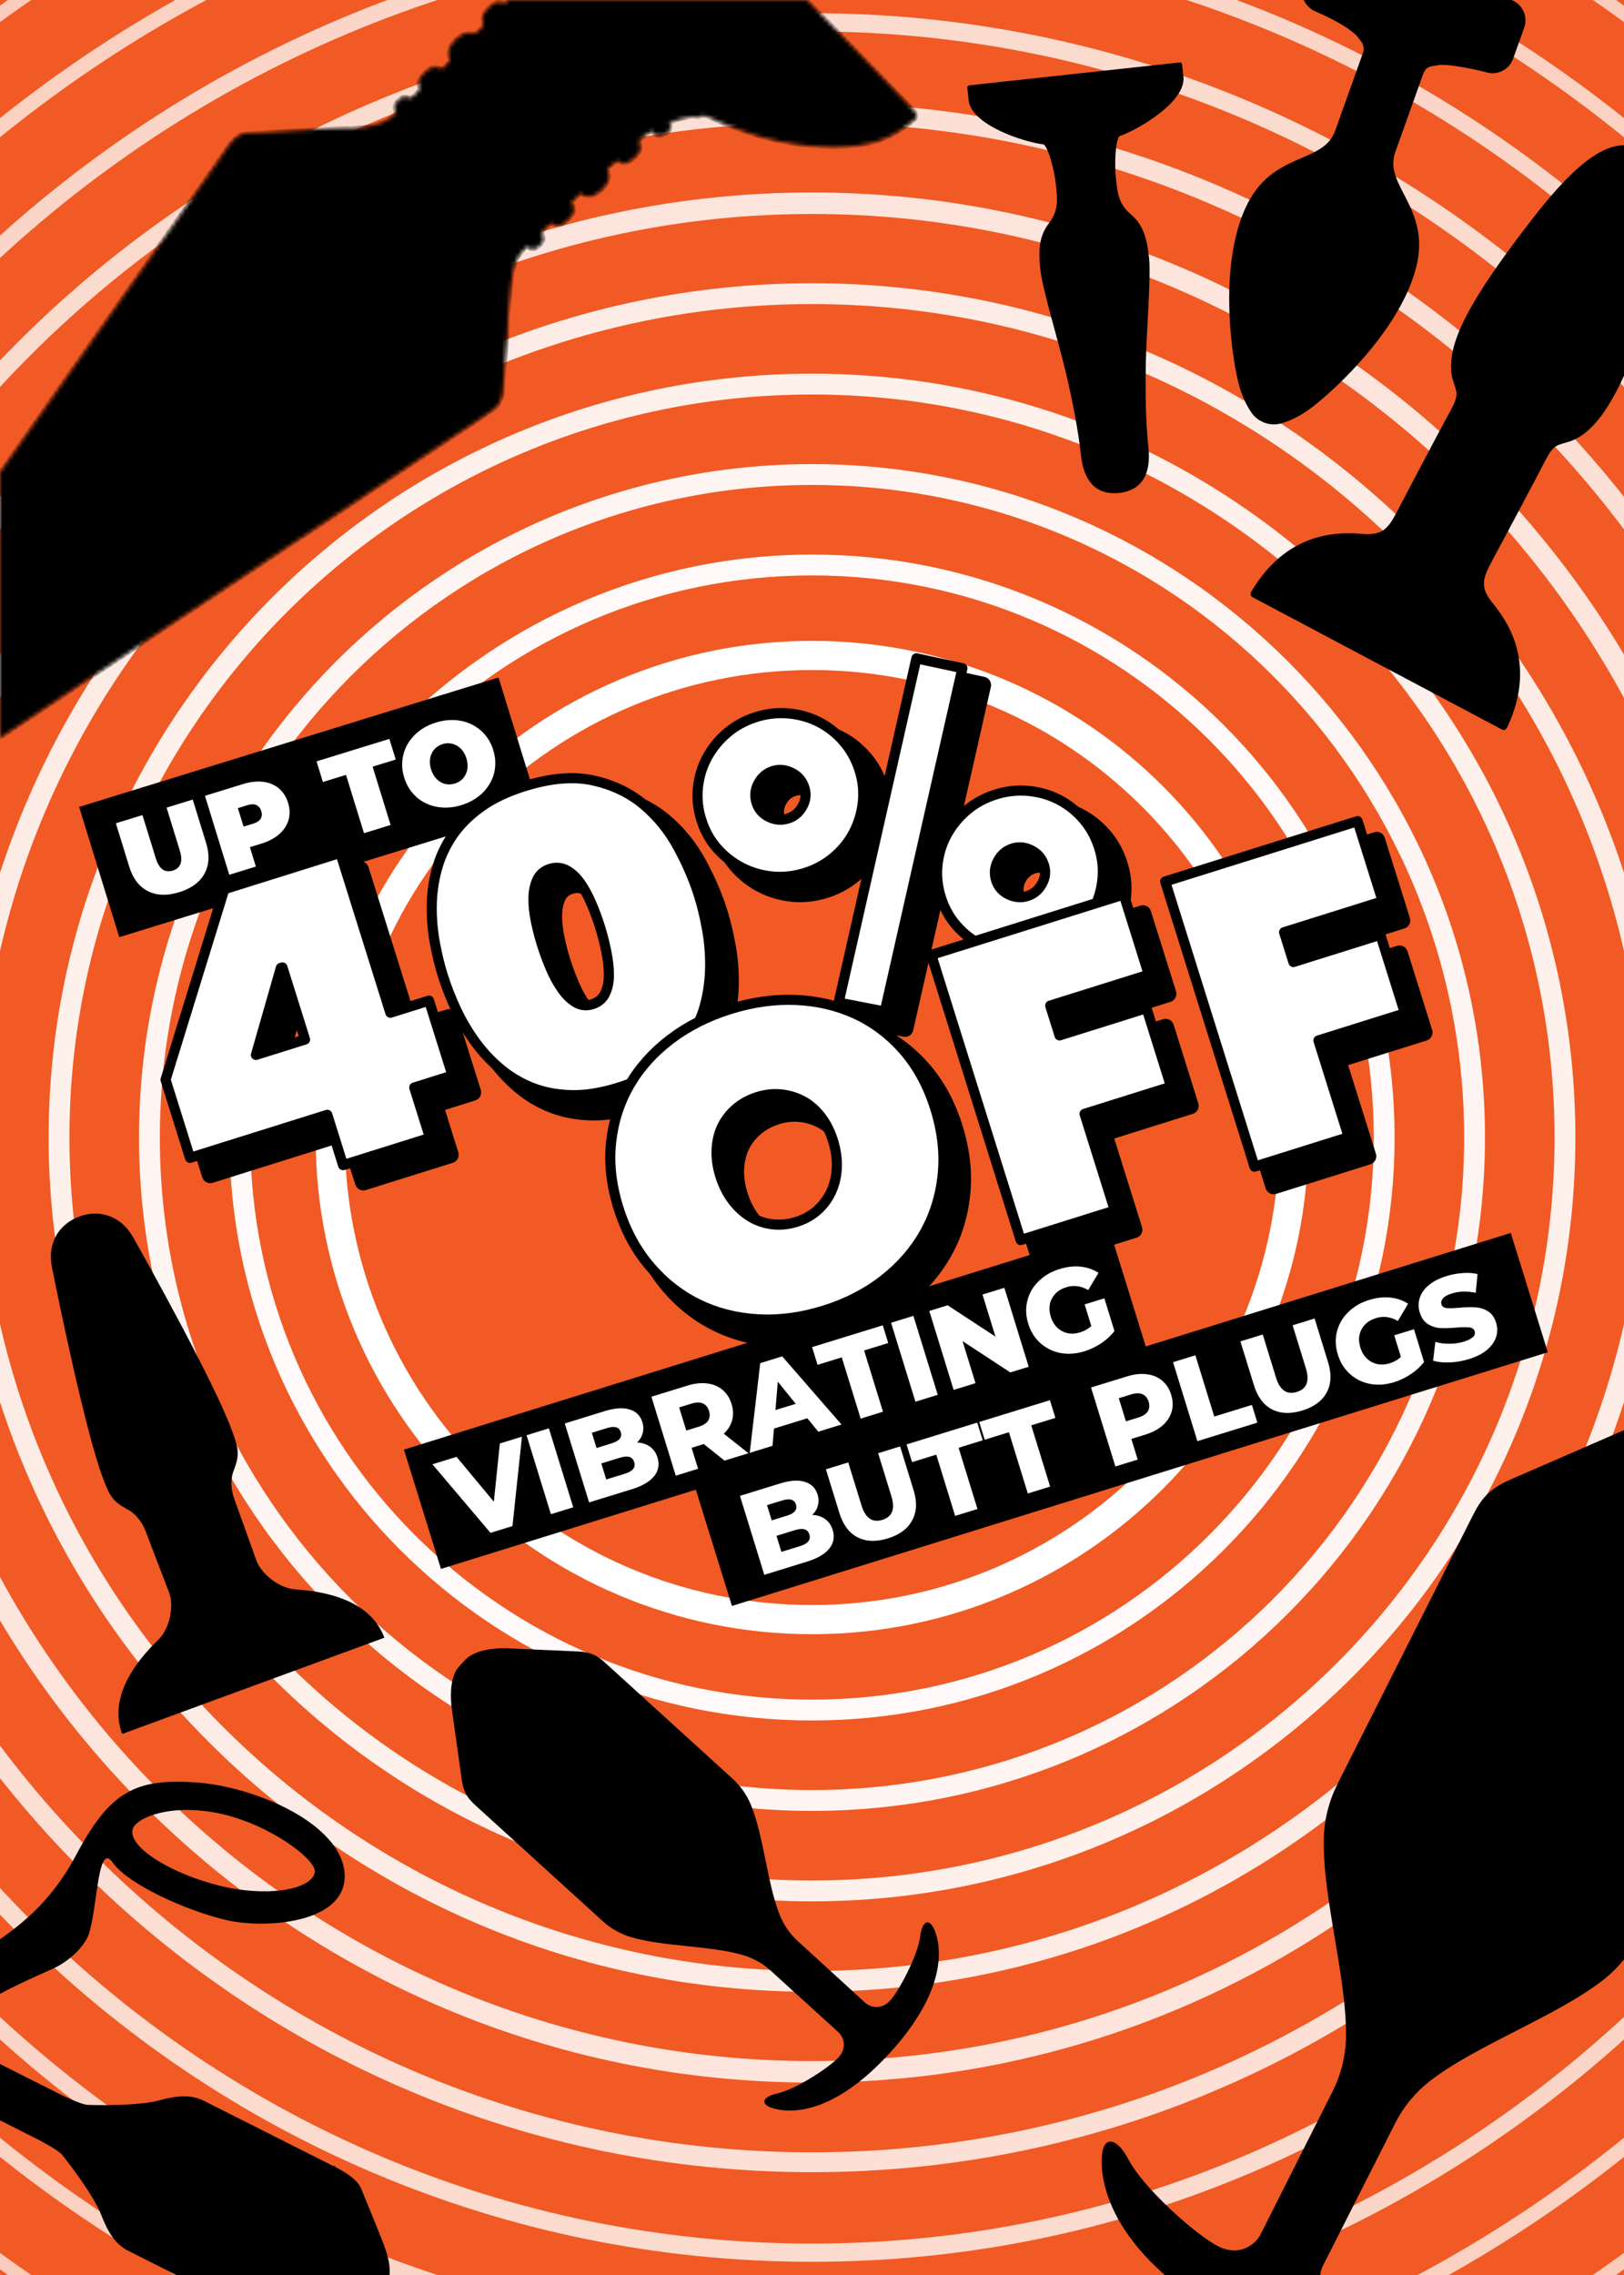<svg width="390" height="546" viewBox="0 0 390 546" fill="none" xmlns="http://www.w3.org/2000/svg">
<rect x="0" y="0" width="390" height="546" fill="#333333" stroke="none"/>
<g clip-path="url(#clip0_1668_3317)">
<rect width="390" height="546" fill="#F15A24"/>
<path opacity="0.5" d="M194.999 736.006C450.706 736.006 657.998 528.714 657.998 273.007C657.998 17.299 450.706 -189.992 194.999 -189.992C-60.708 -189.992 -268 17.299 -268 273.007C-268 528.714 -60.708 736.006 194.999 736.006Z" stroke="white" stroke-width="0.843" stroke-miterlimit="10"/>
<path opacity="0.53" d="M194.999 714.294C438.719 714.294 636.292 516.72 636.292 273.001C636.292 29.281 438.719 -168.293 194.999 -168.293C-48.721 -168.293 -246.295 29.281 -246.295 273.001C-246.295 516.72 -48.721 714.294 194.999 714.294Z" stroke="white" stroke-width="1.235" stroke-miterlimit="10"/>
<path opacity="0.56" d="M194.999 692.594C426.732 692.594 614.588 504.738 614.588 273.006C614.588 41.274 426.732 -146.582 194.999 -146.582C-36.733 -146.582 -224.589 41.274 -224.589 273.006C-224.589 504.738 -36.733 692.594 194.999 692.594Z" stroke="white" stroke-width="1.628" stroke-miterlimit="10"/>
<path opacity="0.59" d="M194.999 670.887C414.744 670.887 592.882 492.749 592.882 273.004C592.882 53.259 414.744 -124.879 194.999 -124.879C-24.746 -124.879 -202.884 53.259 -202.884 273.004C-202.884 492.749 -24.746 670.887 194.999 670.887Z" stroke="white" stroke-width="2.02" stroke-miterlimit="10"/>
<path opacity="0.62" d="M195 649.183C402.757 649.183 571.177 480.763 571.177 273.006C571.177 65.249 402.757 -103.172 195 -103.172C-12.757 -103.172 -181.178 65.249 -181.178 273.006C-181.178 480.763 -12.757 649.183 195 649.183Z" stroke="white" stroke-width="2.413" stroke-miterlimit="10"/>
<path opacity="0.66" d="M195 627.469C390.768 627.469 549.469 468.768 549.469 273C549.469 77.232 390.768 -81.469 195 -81.469C-0.768 -81.469 -159.469 77.232 -159.469 273C-159.469 468.768 -0.768 627.469 195 627.469Z" stroke="white" stroke-width="2.805" stroke-miterlimit="10"/>
<path opacity="0.69" d="M195 605.765C378.78 605.765 527.763 456.782 527.763 273.002C527.763 89.222 378.78 -59.762 195 -59.762C11.22 -59.762 -137.764 89.222 -137.764 273.002C-137.764 456.782 11.22 605.765 195 605.765Z" stroke="white" stroke-width="3.198" stroke-miterlimit="10"/>
<path opacity="0.72" d="M195 584.061C366.793 584.061 506.058 444.796 506.058 273.003C506.058 101.211 366.793 -38.055 195 -38.055C23.208 -38.055 -116.058 101.211 -116.058 273.003C-116.058 444.796 23.208 584.061 195 584.061Z" stroke="white" stroke-width="3.59" stroke-miterlimit="10"/>
<path opacity="0.75" d="M195 562.353C354.805 562.353 484.352 432.806 484.352 273.001C484.352 113.196 354.805 -16.352 195 -16.352C35.195 -16.352 -94.353 113.196 -94.353 273.001C-94.353 432.806 35.195 562.353 195 562.353Z" stroke="white" stroke-width="3.983" stroke-miterlimit="10"/>
<path opacity="0.78" d="M194.999 540.647C342.815 540.647 462.643 420.819 462.643 273.003C462.643 125.188 342.815 5.359 194.999 5.359C47.184 5.359 -72.644 125.188 -72.644 273.003C-72.644 420.819 47.184 540.647 194.999 540.647Z" stroke="white" stroke-width="4.375" stroke-miterlimit="10"/>
<path opacity="0.81" d="M195 518.943C330.828 518.943 440.938 408.833 440.938 273.005C440.938 137.177 330.828 27.066 195 27.066C59.172 27.066 -50.938 137.177 -50.938 273.005C-50.938 408.833 59.172 518.943 195 518.943Z" stroke="white" stroke-width="4.768" stroke-miterlimit="10"/>
<path opacity="0.84" d="M195 497.239C318.84 497.239 419.233 396.847 419.233 273.006C419.233 149.166 318.84 48.773 195 48.773C71.159 48.773 -29.233 149.166 -29.233 273.006C-29.233 396.847 71.159 497.239 195 497.239Z" stroke="white" stroke-width="5.16" stroke-miterlimit="10"/>
<path opacity="0.88" d="M195.001 475.532C306.854 475.532 397.529 384.857 397.529 273.004C397.529 161.151 306.854 70.477 195.001 70.477C83.148 70.477 -7.526 161.151 -7.526 273.004C-7.526 384.857 83.148 475.532 195.001 475.532Z" stroke="white" stroke-width="5" stroke-miterlimit="10"/>
<path opacity="0.91" d="M195 453.824C294.865 453.824 375.822 372.867 375.822 273.002C375.822 173.137 294.865 92.18 195 92.18C95.135 92.18 14.178 173.137 14.178 273.002C14.178 372.867 95.135 453.824 195 453.824Z" stroke="white" stroke-width="5" stroke-miterlimit="10"/>
<path opacity="0.94" d="M195 432.114C282.876 432.114 354.114 360.876 354.114 273C354.114 185.124 282.876 113.887 195 113.887C107.124 113.887 35.887 185.124 35.887 273C35.887 360.876 107.124 432.114 195 432.114Z" stroke="white" stroke-width="5" stroke-miterlimit="10"/>
<path opacity="0.97" d="M195.001 410.414C270.889 410.414 332.409 348.894 332.409 273.006C332.409 197.117 270.889 135.598 195.001 135.598C119.112 135.598 57.593 197.117 57.593 273.006C57.593 348.894 119.112 410.414 195.001 410.414Z" stroke="white" stroke-width="5" stroke-miterlimit="10"/>
<path d="M195 388.71C258.9 388.71 310.702 336.908 310.702 273.007C310.702 209.107 258.9 157.305 195 157.305C131.099 157.305 79.297 209.107 79.297 273.007C79.297 336.908 131.099 388.71 195 388.71Z" stroke="white" stroke-width="7" stroke-miterlimit="10"/>
<path d="M361.977 174.506C361.49 175.46 360.979 175.242 360.519 174.996L330.733 159.202L300.947 143.407C300.487 143.164 300.022 142.865 300.531 141.924C309.631 126.655 322.783 127.799 327.432 128.159C332.083 128.514 333.452 126.636 335.351 123.053C335.351 123.053 345.882 102.962 348.393 98.46C350.547 94.396 349.768 94.231 348.775 90.725C346.999 82.84 352.795 72.144 368.122 52.362C383.45 32.582 390.05 33.474 395.787 36.516C401.526 39.558 405.973 44.521 398.191 68.303C390.414 92.091 384.811 102.889 377.296 105.845C373.833 106.988 373.258 106.436 371.104 110.5C368.782 115.104 358.063 135.093 358.063 135.093C356.163 138.679 355.372 140.862 358.277 144.513C361.181 148.158 369.517 158.408 361.974 174.503" fill="black"/>
<path d="M19.045 291.965C14.745 293.544 11.197 297.699 12.501 304.26C13.804 310.822 20.535 343.839 24.751 354.823C26.361 359.161 27.143 360.35 30.511 362.2C32.253 363.043 34.049 364.997 34.998 367.555C35.946 370.115 40.5 381.912 40.637 382.278C41.779 385.361 40.839 390.69 38.15 393.396C35.462 396.102 25.436 405.656 29.328 416.156L60.251 404.81L61.389 404.393L92.311 393.047C88.416 382.548 74.556 381.76 70.743 381.436C66.932 381.115 62.735 377.669 61.592 374.588C61.458 374.222 57.215 362.309 56.267 359.749C55.317 357.189 55.408 354.545 56.183 352.778C57.534 349.196 57.355 347.785 55.745 343.448C51.777 332.37 35.343 302.916 32.05 297.084C28.757 291.251 23.346 290.384 19.046 291.96L19.045 291.965Z" fill="black"/>
<path d="M354.925 563.728C349.358 568.105 332.764 575.867 300.361 559.53C267.968 543.2 264.341 525.243 264.558 518.168C264.72 512.324 268.147 512.793 271.036 518.331C274.746 525.394 287.519 536.585 292.503 539.098C297.5 541.617 301.382 538.909 302.758 536.18L320.035 501.892C322.053 497.888 323.146 493.482 323.232 488.999C323.502 474.936 317.632 455.678 317.894 441.465C317.978 436.855 319.101 432.323 321.176 428.206L353.117 364.857C355.242 360.641 356.742 357.668 362.732 355.093C371.806 351.154 389.948 343.257 389.948 343.257C389.948 343.257 401.187 338.035 407.896 341.211C408.194 341.35 410.888 342.707 411.19 342.861C418.858 346.726 421.323 360.385 421.323 360.385C421.323 360.385 425.527 378.681 427.641 387.82C429.133 394.167 427.634 397.14 425.508 401.356L393.568 464.705L393.51 464.823C391.45 468.906 388.508 472.477 384.892 475.276C373.635 483.995 354.619 490.792 343.488 499.375C339.954 502.098 337.076 505.576 335.06 509.555L317.722 543.726C316.346 546.456 316.468 551.182 321.456 553.697C326.453 556.217 343.043 559.829 350.919 558.607C357.098 557.643 359.514 560.119 354.922 563.729" fill="black"/>
<path d="M224.434 463.229C225.991 466.959 227.725 477.273 213.789 492.596C199.859 507.916 189.428 507.167 185.57 505.965C182.382 504.983 183.162 503.17 186.649 502.428C191.101 501.466 199.207 496.151 201.35 493.794C203.499 491.429 202.605 488.882 201.311 487.707L185.091 472.967C183.198 471.245 180.941 469.971 178.489 469.239C170.794 466.941 159.306 467.226 151.529 464.91C149.007 464.158 146.686 462.849 144.739 461.079L114.777 433.832C112.782 432.019 111.376 430.739 110.874 427.051C110.094 421.458 108.523 410.273 108.523 410.273C108.523 410.273 107.368 403.293 110.138 400.089C110.26 399.946 111.418 398.673 111.548 398.529C114.844 394.904 122.734 395.633 122.734 395.633C122.734 395.633 133.439 396.116 138.788 396.35C142.507 396.498 143.914 397.778 145.908 399.591L175.871 426.838L175.926 426.889C177.857 428.644 179.372 430.808 180.359 433.225C183.435 440.749 184.267 452.245 187.286 459.679C188.245 462.038 189.717 464.154 191.598 465.871L207.744 480.628C209.035 481.803 211.653 482.457 213.799 480.097C215.945 477.738 220.471 469.162 221 464.642C221.414 461.097 223.145 460.147 224.429 463.224" fill="black"/>
<path d="M30.441 430.527C34.732 428.024 39.804 427.511 46.963 427.994C54.102 428.476 62.849 430.959 69.89 434.81C73.41 436.736 76.495 438.999 78.738 441.516C80.981 444.033 82.375 446.795 82.537 449.723C82.7 452.644 81.611 454.911 79.74 456.644C77.861 458.384 75.186 459.591 72.178 460.363C66.164 461.905 58.897 461.683 54.257 460.574C49.601 459.462 43.77 457.362 38.627 454.864C36.057 453.616 33.662 452.269 31.674 450.901C29.808 449.616 28.312 448.318 27.363 447.071L27.181 446.822C26.935 446.474 26.697 446.212 26.463 446.037C26.227 445.862 25.984 445.767 25.737 445.777C25.241 445.797 24.875 446.226 24.592 446.784C24.301 447.36 24.052 448.164 23.831 449.107C23.61 450.053 23.412 451.152 23.225 452.325C22.849 454.687 22.522 457.316 22.125 459.684C21.729 462.05 21.274 464.077 20.666 465.196L20.663 465.201L20.663 465.203C20.662 465.205 20.66 465.207 20.658 465.211C20.654 465.219 20.647 465.232 20.638 465.249C20.62 465.282 20.592 465.331 20.555 465.396C20.48 465.524 20.366 465.712 20.209 465.947C19.896 466.417 19.414 467.074 18.741 467.815C17.397 469.297 15.291 471.116 12.252 472.457C9.18 473.812 4.825 475.748 1.007 477.748C-0.901 478.749 -2.68 479.767 -4.099 480.74C-5.51 481.706 -6.595 482.648 -7.082 483.499C-8.008 485.118 -8.712 486.89 -8.671 488.523C-8.651 489.344 -8.442 490.132 -7.978 490.845C-7.514 491.557 -6.803 492.182 -5.797 492.688C-3.84 493.673 1.118 496.168 5.588 498.418L11.489 501.389C12.266 501.78 12.903 502.101 13.346 502.324C13.567 502.435 13.74 502.523 13.858 502.582C13.917 502.611 13.962 502.634 13.992 502.649C14.007 502.656 14.018 502.662 14.026 502.666C14.03 502.668 14.033 502.669 14.035 502.67C14.036 502.671 14.036 502.672 14.037 502.672L14.038 502.672L14.041 502.674C14.044 502.675 14.048 502.677 14.053 502.679C14.063 502.684 14.077 502.692 14.096 502.701C14.135 502.72 14.191 502.748 14.263 502.784C14.407 502.855 14.615 502.957 14.87 503.079C15.379 503.323 16.076 503.651 16.827 503.981C17.577 504.311 18.383 504.644 19.11 504.902C19.829 505.157 20.495 505.346 20.954 505.37L20.954 505.371C21.81 505.418 24.854 505.504 28.334 505.398C31.808 505.294 35.74 504.998 38.362 504.279C43.52 502.862 46.377 503.141 48.922 504.422C50.227 505.079 58.057 509.02 65.561 512.797C69.312 514.685 72.983 516.533 75.715 517.909C77.081 518.596 78.213 519.166 79.003 519.564C79.398 519.763 79.707 519.918 79.918 520.024C80.023 520.077 80.105 520.118 80.159 520.145C80.186 520.159 80.207 520.169 80.221 520.176C80.228 520.18 80.233 520.183 80.236 520.185C80.238 520.185 80.239 520.186 80.24 520.186L80.241 520.187L80.248 520.191L80.249 520.19C80.249 520.191 80.25 520.191 80.251 520.192C80.253 520.193 80.257 520.195 80.262 520.197C80.271 520.202 80.286 520.208 80.305 520.216C80.343 520.234 80.398 520.262 80.469 520.297C80.612 520.368 80.819 520.471 81.07 520.604C81.573 520.871 82.254 521.254 82.97 521.722C83.686 522.191 84.433 522.742 85.068 523.343C85.705 523.945 86.218 524.586 86.483 525.232C87.612 527.986 91.631 537.741 92.147 539.301C92.41 540.095 92.965 541.555 93.228 543.276C93.492 544.995 93.461 546.948 92.569 548.719C91.677 550.49 90.127 551.678 88.589 552.49C87.049 553.303 85.546 553.728 84.751 553.991C83.19 554.507 72.962 557.089 70.076 557.824C69.399 557.997 68.58 557.967 67.717 557.814C66.856 557.661 65.969 557.389 65.165 557.093C64.363 556.797 63.648 556.479 63.135 556.234C62.878 556.111 62.671 556.007 62.529 555.934C62.459 555.898 62.404 555.869 62.367 555.849C62.349 555.839 62.335 555.832 62.325 555.827C62.321 555.824 62.317 555.822 62.315 555.821L62.312 555.82L62.311 555.819L62.305 555.816L30.986 540.05C28.442 538.769 26.516 536.639 24.58 531.654C23.596 529.121 21.49 525.787 19.505 522.934C18.014 520.791 16.583 518.908 15.73 517.822L15.088 517.021C14.795 516.667 14.247 516.245 13.614 515.818C12.974 515.388 12.225 514.939 11.514 514.533C10.802 514.127 10.124 513.761 9.624 513.498C9.374 513.366 9.169 513.26 9.026 513.186C8.954 513.149 8.898 513.121 8.86 513.102C8.841 513.092 8.826 513.084 8.816 513.079C8.811 513.077 8.808 513.076 8.805 513.074C8.804 513.074 8.803 513.073 8.802 513.073L8.801 513.072L8.8 513.072L8.798 513.071C8.796 513.07 8.793 513.068 8.789 513.066C8.781 513.062 8.77 513.057 8.755 513.049C8.725 513.034 8.68 513.012 8.621 512.982C8.503 512.923 8.331 512.836 8.109 512.724C7.666 512.501 7.029 512.18 6.252 511.789C4.699 511.007 2.586 509.944 0.352 508.819C-4.106 506.575 -9.051 504.087 -11.019 503.097C-11.022 503.095 -11.025 503.092 -11.03 503.089C-11.041 503.082 -11.057 503.072 -11.077 503.06C-11.117 503.037 -11.175 503.008 -11.243 502.978C-11.375 502.92 -11.569 502.855 -11.774 502.864C-11.992 502.873 -12.217 502.966 -12.377 503.208C-12.527 503.437 -12.604 503.777 -12.598 504.254C-12.574 506.08 -12.496 508.53 -12.38 509.616C-12.351 509.893 -12.256 510.395 -12.16 510.986C-12.063 511.586 -11.96 512.297 -11.907 513.019C-11.853 513.742 -11.849 514.469 -11.947 515.103C-12.047 515.74 -12.245 516.255 -12.57 516.585L-12.618 516.633C-13.293 517.28 -14.323 517.504 -15.526 517.179C-16.76 516.845 -18.159 515.936 -19.47 514.346C-22.126 511.123 -25.58 506.062 -25.192 499.732C-24.779 493.046 -22.639 486.906 -18.176 480.673L-18.175 480.671C-18.173 480.668 -18.172 480.666 -18.17 480.664C-18.169 480.662 -18.167 480.66 -18.166 480.657L-18.164 480.656C-16.234 477.873 -13.6 474.936 -10.049 472.464C0.229 465.304 10.404 460.479 18.548 445.168C22.601 437.551 26.147 433.032 30.441 430.527ZM53.403 435.166C47.38 433.776 42.145 433.985 38.318 434.904C36.406 435.364 34.839 436.002 33.701 436.712C32.573 437.416 31.829 438.214 31.633 439.008L31.553 439.33L31.578 439.325C31.442 440.405 31.935 441.563 32.865 442.717C33.892 443.99 35.479 445.297 37.461 446.553C41.428 449.066 47.021 451.401 53.015 452.86C58.348 454.157 63.734 454.432 67.931 453.842C70.029 453.548 71.84 453.036 73.203 452.32C74.562 451.605 75.503 450.669 75.796 449.517C75.906 449.087 75.788 448.585 75.525 448.056C75.259 447.523 74.829 446.931 74.265 446.304C73.136 445.049 71.442 443.626 69.358 442.21C65.189 439.378 59.425 436.557 53.403 435.166Z" fill="black" stroke="black" stroke-width="0.433"/>
<path d="M232.617 24.061L232.303 21.108C232.25 20.6 232.618 20.498 232.93 20.463L258.027 17.735C258.027 17.735 282.812 15.04 283.125 15.007C283.438 14.974 283.827 14.993 283.881 15.501L284.195 18.453C284.838 24.498 273.05 31.258 268.862 32.669C267.865 33.541 267.602 39.23 267.984 42.822C268.368 46.423 268.637 48.961 271.643 51.511C274.65 54.062 275.469 57.456 275.949 61.944C276.429 66.433 275.294 80.041 275.162 87.322C275.03 94.603 275.161 101.558 275.796 107.509C276.433 113.47 274.448 117.681 268.744 118.301C263.041 118.921 260.222 115.232 259.588 109.269C258.952 103.316 257.618 96.495 255.954 89.407C254.292 82.322 250.315 69.275 249.838 64.78C249.361 60.285 249.446 56.799 251.838 53.661C254.236 50.523 253.967 47.984 253.584 44.384C253.2 40.783 251.744 35.29 250.596 34.652C246.207 34.176 233.263 30.105 232.62 24.06L232.617 24.061Z" fill="black"/>
<path d="M356.697 17.282C356.697 17.282 347.999 15.081 345.15 15.673C343.659 15.983 342.486 15.755 341.716 17.911L335.073 36.506C332.165 44.644 343.734 49.788 340.077 64.189C336.421 78.595 321.461 92.876 315.004 97.801C312.253 99.899 309.753 101.006 307.789 101.583C305.053 102.388 302.111 101.341 300.504 98.993C299.351 97.306 298.115 94.871 297.314 91.513C295.437 83.624 292.904 63.123 299.207 49.658C305.509 36.196 317.732 39.51 320.64 31.373C320.64 31.373 327.259 12.844 327.283 12.777C327.898 11.057 326.999 10.057 326.042 8.878C324.213 6.621 318.775 3.94 316.078 2.837C313.43 1.753 311.963 -1.113 312.926 -3.81L315.608 -11.313C316.571 -14.01 319.567 -15.434 322.263 -14.476L330.278 -11.625C333.196 -12.399 337.524 -12.486 343.666 -10.305C349.808 -8.12 353.385 -5.221 355.467 -2.671L362.889 -0.033C365.585 0.925 367.004 3.917 366.041 6.615L363.359 14.117C362.395 16.815 359.4 18.238 356.703 17.28L356.697 17.282Z" fill="black"/>
<mask id="path-25-inside-1_1668_3317" fill="white">
<path d="M168.007 27.862C167.986 27.99 167.97 28.088 167.949 28.21C167.571 28.23 167.201 28.154 166.829 28.089C166.312 27.998 165.813 28.038 165.3 28.198C164.731 28.375 164.134 28.473 163.547 28.579C162.624 28.747 161.796 29.174 160.932 29.503C160.606 29.628 160.615 29.884 160.92 30.102C160.962 30.134 161.021 30.147 161.063 30.181C161.102 30.213 161.13 30.262 161.164 30.305C161.098 31.329 160.487 31.912 159.596 32.294C158.666 32.693 157.763 32.844 156.893 32.096C156.884 32.078 156.838 32.031 156.837 31.983C156.818 31.387 156.738 31.337 156.264 31.621C155.252 32.224 154.356 32.973 153.509 33.788C153.435 33.859 153.391 33.963 153.338 34.044C153.705 34.482 153.765 34.616 153.834 35.117C153.891 35.532 153.864 35.933 153.67 36.311C153.62 36.407 153.577 36.509 153.516 36.599C152.806 37.658 151.906 38.515 150.752 39.073C150.217 39.331 149.666 39.367 149.088 39.147C148.788 39.03 148.58 38.855 148.433 38.536C148.28 38.608 148.134 38.634 148.051 38.72C147.347 39.466 146.35 39.907 145.8 40.855C146.644 41.869 146.343 42.921 145.841 43.901C145.192 45.164 144.165 46.107 142.915 46.787C142.145 47.206 141.315 47.299 140.456 47.091C140.207 47.031 140.014 46.943 139.898 46.677C139.799 46.449 139.62 46.425 139.434 46.53C139.362 46.57 139.29 46.612 139.232 46.668C138.643 47.233 138.05 47.796 137.47 48.372C137.319 48.521 137.178 48.701 137.245 48.974C137.293 49.011 137.351 49.065 137.417 49.104C137.488 49.143 137.565 49.169 137.647 49.203C138.097 50.177 137.892 51.056 137.267 51.872C136.75 52.545 136.146 53.138 135.453 53.63C134.756 54.124 133.996 54.388 133.147 54.039C132.906 53.94 132.692 53.77 132.427 53.61C132.337 53.659 132.203 53.703 132.11 53.791C131.384 54.483 130.636 55.158 129.932 55.958C130.059 56.07 130.153 56.149 130.242 56.231C130.3 56.285 130.383 56.333 130.407 56.398C130.639 57.071 130.687 57.725 130.225 58.338C129.895 58.778 129.513 59.159 129.065 59.479C128.478 59.897 127.846 59.929 127.201 59.678C127.02 59.608 126.89 59.402 126.696 59.221C126.556 59.306 126.376 59.374 126.249 59.495C125.589 60.111 125.028 60.815 124.571 61.593C124.296 62.063 124.056 62.553 123.804 63.035C123.752 63.13 123.696 63.23 123.679 63.336C123.509 64.33 123.117 65.269 123.022 66.282C122.93 67.258 122.773 68.226 122.67 69.202C122.55 70.365 122.457 71.532 122.349 72.697C122.289 73.348 122.219 73.997 122.16 74.646C122.095 75.35 121.962 76.06 121.995 76.76C122.046 77.771 121.918 78.769 121.897 79.77C121.882 80.559 121.797 81.345 121.737 82.133C121.653 83.245 121.569 84.357 121.48 85.469C121.448 85.849 121.391 86.226 121.36 86.606C121.221 88.26 121.111 89.916 120.943 91.568C120.862 92.356 120.85 93.143 120.802 93.93C120.719 95.33 120.222 96.573 119.292 97.638C118.892 98.096 118.382 98.409 117.891 98.752C116.954 99.408 116.018 100.061 115.073 100.707C114.513 101.091 113.941 101.457 113.373 101.831C112.376 102.492 111.374 103.15 110.379 103.812C106.885 106.136 103.396 108.462 99.905 110.787C96.981 112.735 94.054 114.678 91.129 116.626C88.975 118.062 86.829 119.504 84.676 120.938C82.409 122.449 80.142 123.956 77.871 125.459C75.623 126.947 73.366 128.425 71.121 129.917C67.013 132.644 62.914 135.385 58.807 138.112C54.314 141.095 49.813 144.069 45.319 147.049C42.14 149.155 38.961 151.263 35.788 153.377C33.341 155.007 30.901 156.653 28.451 158.282C26.976 159.262 25.485 160.217 24.009 161.194C21.963 162.547 19.926 163.911 17.884 165.268C16.026 166.506 14.166 167.745 12.306 168.981C8.585 171.454 4.859 173.918 1.145 176.402C-0.845 177.734 -3.001 178.682 -5.308 179.312C-5.916 179.479 -6.535 179.553 -7.15 179.664C-8.856 179.969 -10.572 179.921 -12.287 179.824C-12.88 179.79 -13.466 179.621 -14.049 179.491C-14.501 179.39 -14.94 179.227 -15.393 179.139C-16.53 178.914 -17.573 178.454 -18.573 177.886C-18.716 177.808 -18.858 177.723 -19.006 177.658C-20.292 177.087 -21.357 176.2 -22.433 175.314C-23.989 174.034 -25.22 172.488 -26.329 170.827C-26.42 170.692 -26.521 170.557 -26.588 170.411C-27.093 169.324 -27.591 168.234 -28.089 167.143C-28.144 167.019 -28.184 166.888 -28.215 166.756C-28.444 165.803 -28.686 164.856 -28.884 163.897C-28.983 163.421 -29.001 162.927 -29.045 162.439C-29.061 162.25 -29.031 162.056 -29.056 161.867C-29.272 160.137 -28.951 158.446 -28.681 156.753C-28.626 156.405 -28.499 156.07 -28.395 155.733C-28.154 154.953 -27.924 154.168 -27.658 153.397C-27.526 153.013 -27.343 152.646 -27.152 152.285C-26.364 150.787 -25.404 149.399 -24.431 148.016C-21.438 143.762 -18.453 139.501 -15.461 135.243C-13.41 132.324 -11.359 129.405 -9.304 126.488C-7.123 123.393 -4.935 120.303 -2.758 117.207C-0.846 114.49 1.054 111.764 2.963 109.043C5.216 105.832 7.471 102.626 9.722 99.414C12.488 95.467 15.248 91.515 18.012 87.565C19.512 85.423 21.004 83.278 22.508 81.138C23.666 79.49 24.839 77.85 25.996 76.198C27.23 74.437 28.445 72.661 29.682 70.9C31.45 68.38 33.233 65.872 35.002 63.356C36.113 61.772 37.204 60.177 38.315 58.594C39.394 57.055 40.492 55.53 41.573 53.993C42.309 52.947 43.019 51.882 43.754 50.833C45.863 47.822 47.984 44.821 50.093 41.808C51.592 39.666 53.081 37.516 54.564 35.364C55.169 34.485 55.82 33.653 56.643 32.965C57.392 32.337 58.227 31.927 59.23 31.896C60.672 31.853 62.114 31.788 63.555 31.729C63.799 31.718 64.046 31.718 64.29 31.684C65.075 31.578 65.863 31.561 66.653 31.534C67.986 31.488 69.316 31.378 70.647 31.299C71.436 31.251 72.225 31.216 73.014 31.172C73.531 31.144 74.047 31.108 74.563 31.078C75.921 30.997 77.28 30.917 78.64 30.837C78.883 30.823 79.13 30.814 79.375 30.807C80.546 30.765 81.716 30.726 82.887 30.686C82.995 30.683 83.108 30.652 83.213 30.672C83.922 30.808 84.629 30.688 85.331 30.637C86.688 30.542 88.044 30.425 89.374 30.101C90.888 29.731 92.364 29.271 93.648 28.344C94.157 27.979 94.638 27.584 95.035 27.072C94.96 26.89 94.876 26.724 94.82 26.547C94.771 26.392 94.759 26.226 94.723 26.067C94.598 25.524 94.738 25.04 95.063 24.606C95.389 24.164 95.777 23.783 96.228 23.471C96.676 23.162 97.163 23.039 97.702 23.199C98.012 23.294 98.322 23.382 98.652 23.479C99.146 23.16 100.181 22.178 100.752 21.477C100.674 21.091 100.598 20.696 100.514 20.302C100.406 19.797 100.497 19.323 100.75 18.885C100.898 18.627 101.057 18.367 101.25 18.142C101.819 17.478 102.44 16.873 103.181 16.395C103.973 15.883 104.793 15.996 105.621 16.231C105.751 16.267 105.841 16.442 105.99 16.596C106.748 15.916 107.481 15.277 108.046 14.482C107.407 13.07 107.567 11.756 108.441 10.545C109.084 9.656 109.863 8.9 110.827 8.344C111.535 7.935 112.288 7.759 113.102 7.852C113.293 7.875 113.488 7.867 113.671 7.914C114.056 8.011 114.354 7.904 114.627 7.622C115.116 7.113 115.625 6.622 116.102 6.145C116.002 5.644 115.915 5.196 115.824 4.749C115.74 4.33 115.799 3.925 116.001 3.559C116.223 3.156 116.45 2.745 116.744 2.395C117.111 1.959 117.532 1.564 117.957 1.185C118.887 0.353 119.939 0.254 121.068 0.737C121.117 0.758 121.173 0.762 121.291 0.786C122.197 -0.032 122.969 -0.989 123.519 -2.096C122.913 -2.658 122.607 -3.292 122.709 -4.074C122.808 -4.819 123.113 -5.491 123.622 -6.046C123.818 -6.258 124.088 -6.419 124.35 -6.551C124.589 -6.671 124.864 -6.719 125.129 -6.801C125.27 -6.704 125.4 -6.613 125.533 -6.526C125.552 -6.515 125.586 -6.527 125.666 -6.532C125.732 -6.638 125.847 -6.761 125.89 -6.904C126.078 -7.529 126.243 -8.161 126.425 -8.789C126.515 -9.101 126.639 -9.405 126.723 -9.717C126.822 -10.085 126.929 -10.453 126.97 -10.827C127.021 -11.297 127.117 -11.74 127.382 -12.136C127.539 -12.37 127.59 -12.632 127.603 -12.91C127.634 -13.616 127.497 -14.318 127.61 -15.029C127.64 -15.223 127.529 -15.454 127.447 -15.652C127.188 -16.282 126.931 -16.915 126.636 -17.529C126.185 -18.465 125.843 -19.44 125.501 -20.417C125.322 -20.932 125.111 -21.434 124.939 -21.951C124.612 -22.934 124.316 -23.924 123.982 -24.905C123.075 -27.569 122.438 -30.302 121.981 -33.071C121.642 -35.112 121.408 -37.172 121.157 -39.227C121.073 -39.9 121.069 -40.584 121.05 -41.266C120.991 -43.281 120.907 -45.296 121.021 -47.312C121.198 -50.421 121.639 -53.489 122.661 -56.45C123.423 -58.658 124.537 -60.679 125.935 -62.543C126.556 -63.37 127.2 -64.181 127.842 -64.991C128.412 -65.712 129.257 -65.829 129.99 -65.244C130.544 -64.802 131.064 -64.318 131.575 -63.828C132.126 -63.302 132.657 -62.752 133.191 -62.206C136.679 -58.639 140.172 -55.076 143.656 -51.503C162.1 -32.587 180.539 -13.667 198.979 5.25C200.844 7.163 202.73 9.057 204.589 10.975C209.144 15.672 213.691 20.376 218.236 25.083C218.708 25.574 219.147 26.095 219.589 26.616C219.747 26.801 219.885 27.009 219.999 27.225C220.304 27.809 220.25 28.261 219.757 28.693C219.183 29.193 218.572 29.653 217.963 30.111C217.53 30.44 217.08 30.75 216.626 31.05C214.41 32.529 212.033 33.633 209.447 34.316C207.298 34.884 205.108 35.092 202.906 35.247C201.081 35.377 199.252 35.343 197.432 35.238C195.123 35.107 192.807 34.977 190.524 34.543C189.401 34.329 188.262 34.186 187.144 33.953C185.891 33.689 184.653 33.36 183.409 33.057C183.118 32.987 182.827 32.914 182.539 32.829C181.965 32.663 181.389 32.499 180.819 32.311C179.705 31.943 178.589 31.588 177.494 31.176C175.836 30.555 174.187 29.906 172.548 29.235C171.691 28.885 170.862 28.47 170.024 28.07C169.694 27.913 169.369 27.843 168.998 27.88C168.678 27.912 168.353 27.866 168.017 27.854L168.007 27.862Z"/>
</mask>
<path d="M168.007 27.862C167.986 27.99 167.97 28.088 167.949 28.21C167.571 28.23 167.201 28.154 166.829 28.089C166.312 27.998 165.813 28.038 165.3 28.198C164.731 28.375 164.134 28.473 163.547 28.579C162.624 28.747 161.796 29.174 160.932 29.503C160.606 29.628 160.615 29.884 160.92 30.102C160.962 30.134 161.021 30.147 161.063 30.181C161.102 30.213 161.13 30.262 161.164 30.305C161.098 31.329 160.487 31.912 159.596 32.294C158.666 32.693 157.763 32.844 156.893 32.096C156.884 32.078 156.838 32.031 156.837 31.983C156.818 31.387 156.738 31.337 156.264 31.621C155.252 32.224 154.356 32.973 153.509 33.788C153.435 33.859 153.391 33.963 153.338 34.044C153.705 34.482 153.765 34.616 153.834 35.117C153.891 35.532 153.864 35.933 153.67 36.311C153.62 36.407 153.577 36.509 153.516 36.599C152.806 37.658 151.906 38.515 150.752 39.073C150.217 39.331 149.666 39.367 149.088 39.147C148.788 39.03 148.58 38.855 148.433 38.536C148.28 38.608 148.134 38.634 148.051 38.72C147.347 39.466 146.35 39.907 145.8 40.855C146.644 41.869 146.343 42.921 145.841 43.901C145.192 45.164 144.165 46.107 142.915 46.787C142.145 47.206 141.315 47.299 140.456 47.091C140.207 47.031 140.014 46.943 139.898 46.677C139.799 46.449 139.62 46.425 139.434 46.53C139.362 46.57 139.29 46.612 139.232 46.668C138.643 47.233 138.05 47.796 137.47 48.372C137.319 48.521 137.178 48.701 137.245 48.974C137.293 49.011 137.351 49.065 137.417 49.104C137.488 49.143 137.565 49.169 137.647 49.203C138.097 50.177 137.892 51.056 137.267 51.872C136.75 52.545 136.146 53.138 135.453 53.63C134.756 54.124 133.996 54.388 133.147 54.039C132.906 53.94 132.692 53.77 132.427 53.61C132.337 53.659 132.203 53.703 132.11 53.791C131.384 54.483 130.636 55.158 129.932 55.958C130.059 56.07 130.153 56.149 130.242 56.231C130.3 56.285 130.383 56.333 130.407 56.398C130.639 57.071 130.687 57.725 130.225 58.338C129.895 58.778 129.513 59.159 129.065 59.479C128.478 59.897 127.846 59.929 127.201 59.678C127.02 59.608 126.89 59.402 126.696 59.221C126.556 59.306 126.376 59.374 126.249 59.495C125.589 60.111 125.028 60.815 124.571 61.593C124.296 62.063 124.056 62.553 123.804 63.035C123.752 63.13 123.696 63.23 123.679 63.336C123.509 64.33 123.117 65.269 123.022 66.282C122.93 67.258 122.773 68.226 122.67 69.202C122.55 70.365 122.457 71.532 122.349 72.697C122.289 73.348 122.219 73.997 122.16 74.646C122.095 75.35 121.962 76.06 121.995 76.76C122.046 77.771 121.918 78.769 121.897 79.77C121.882 80.559 121.797 81.345 121.737 82.133C121.653 83.245 121.569 84.357 121.48 85.469C121.448 85.849 121.391 86.226 121.36 86.606C121.221 88.26 121.111 89.916 120.943 91.568C120.862 92.356 120.85 93.143 120.802 93.93C120.719 95.33 120.222 96.573 119.292 97.638C118.892 98.096 118.382 98.409 117.891 98.752C116.954 99.408 116.018 100.061 115.073 100.707C114.513 101.091 113.941 101.457 113.373 101.831C112.376 102.492 111.374 103.15 110.379 103.812C106.885 106.136 103.396 108.462 99.905 110.787C96.981 112.735 94.054 114.678 91.129 116.626C88.975 118.062 86.829 119.504 84.676 120.938C82.409 122.449 80.142 123.956 77.871 125.459C75.623 126.947 73.366 128.425 71.121 129.917C67.013 132.644 62.914 135.385 58.807 138.112C54.314 141.095 49.813 144.069 45.319 147.049C42.14 149.155 38.961 151.263 35.788 153.377C33.341 155.007 30.901 156.653 28.451 158.282C26.976 159.262 25.485 160.217 24.009 161.194C21.963 162.547 19.926 163.911 17.884 165.268C16.026 166.506 14.166 167.745 12.306 168.981C8.585 171.454 4.859 173.918 1.145 176.402C-0.845 177.734 -3.001 178.682 -5.308 179.312C-5.916 179.479 -6.535 179.553 -7.15 179.664C-8.856 179.969 -10.572 179.921 -12.287 179.824C-12.88 179.79 -13.466 179.621 -14.049 179.491C-14.501 179.39 -14.94 179.227 -15.393 179.139C-16.53 178.914 -17.573 178.454 -18.573 177.886C-18.716 177.808 -18.858 177.723 -19.006 177.658C-20.292 177.087 -21.357 176.2 -22.433 175.314C-23.989 174.034 -25.22 172.488 -26.329 170.827C-26.42 170.692 -26.521 170.557 -26.588 170.411C-27.093 169.324 -27.591 168.234 -28.089 167.143C-28.144 167.019 -28.184 166.888 -28.215 166.756C-28.444 165.803 -28.686 164.856 -28.884 163.897C-28.983 163.421 -29.001 162.927 -29.045 162.439C-29.061 162.25 -29.031 162.056 -29.056 161.867C-29.272 160.137 -28.951 158.446 -28.681 156.753C-28.626 156.405 -28.499 156.07 -28.395 155.733C-28.154 154.953 -27.924 154.168 -27.658 153.397C-27.526 153.013 -27.343 152.646 -27.152 152.285C-26.364 150.787 -25.404 149.399 -24.431 148.016C-21.438 143.762 -18.453 139.501 -15.461 135.243C-13.41 132.324 -11.359 129.405 -9.304 126.488C-7.123 123.393 -4.935 120.303 -2.758 117.207C-0.846 114.49 1.054 111.764 2.963 109.043C5.216 105.832 7.471 102.626 9.722 99.414C12.488 95.467 15.248 91.515 18.012 87.565C19.512 85.423 21.004 83.278 22.508 81.138C23.666 79.49 24.839 77.85 25.996 76.198C27.23 74.437 28.445 72.661 29.682 70.9C31.45 68.38 33.233 65.872 35.002 63.356C36.113 61.772 37.204 60.177 38.315 58.594C39.394 57.055 40.492 55.53 41.573 53.993C42.309 52.947 43.019 51.882 43.754 50.833C45.863 47.822 47.984 44.821 50.093 41.808C51.592 39.666 53.081 37.516 54.564 35.364C55.169 34.485 55.82 33.653 56.643 32.965C57.392 32.337 58.227 31.927 59.23 31.896C60.672 31.853 62.114 31.788 63.555 31.729C63.799 31.718 64.046 31.718 64.29 31.684C65.075 31.578 65.863 31.561 66.653 31.534C67.986 31.488 69.316 31.378 70.647 31.299C71.436 31.251 72.225 31.216 73.014 31.172C73.531 31.144 74.047 31.108 74.563 31.078C75.921 30.997 77.28 30.917 78.64 30.837C78.883 30.823 79.13 30.814 79.375 30.807C80.546 30.765 81.716 30.726 82.887 30.686C82.995 30.683 83.108 30.652 83.213 30.672C83.922 30.808 84.629 30.688 85.331 30.637C86.688 30.542 88.044 30.425 89.374 30.101C90.888 29.731 92.364 29.271 93.648 28.344C94.157 27.979 94.638 27.584 95.035 27.072C94.96 26.89 94.876 26.724 94.82 26.547C94.771 26.392 94.759 26.226 94.723 26.067C94.598 25.524 94.738 25.04 95.063 24.606C95.389 24.164 95.777 23.783 96.228 23.471C96.676 23.162 97.163 23.039 97.702 23.199C98.012 23.294 98.322 23.382 98.652 23.479C99.146 23.16 100.181 22.178 100.752 21.477C100.674 21.091 100.598 20.696 100.514 20.302C100.406 19.797 100.497 19.323 100.75 18.885C100.898 18.627 101.057 18.367 101.25 18.142C101.819 17.478 102.44 16.873 103.181 16.395C103.973 15.883 104.793 15.996 105.621 16.231C105.751 16.267 105.841 16.442 105.99 16.596C106.748 15.916 107.481 15.277 108.046 14.482C107.407 13.07 107.567 11.756 108.441 10.545C109.084 9.656 109.863 8.9 110.827 8.344C111.535 7.935 112.288 7.759 113.102 7.852C113.293 7.875 113.488 7.867 113.671 7.914C114.056 8.011 114.354 7.904 114.627 7.622C115.116 7.113 115.625 6.622 116.102 6.145C116.002 5.644 115.915 5.196 115.824 4.749C115.74 4.33 115.799 3.925 116.001 3.559C116.223 3.156 116.45 2.745 116.744 2.395C117.111 1.959 117.532 1.564 117.957 1.185C118.887 0.353 119.939 0.254 121.068 0.737C121.117 0.758 121.173 0.762 121.291 0.786C122.197 -0.032 122.969 -0.989 123.519 -2.096C122.913 -2.658 122.607 -3.292 122.709 -4.074C122.808 -4.819 123.113 -5.491 123.622 -6.046C123.818 -6.258 124.088 -6.419 124.35 -6.551C124.589 -6.671 124.864 -6.719 125.129 -6.801C125.27 -6.704 125.4 -6.613 125.533 -6.526C125.552 -6.515 125.586 -6.527 125.666 -6.532C125.732 -6.638 125.847 -6.761 125.89 -6.904C126.078 -7.529 126.243 -8.161 126.425 -8.789C126.515 -9.101 126.639 -9.405 126.723 -9.717C126.822 -10.085 126.929 -10.453 126.97 -10.827C127.021 -11.297 127.117 -11.74 127.382 -12.136C127.539 -12.37 127.59 -12.632 127.603 -12.91C127.634 -13.616 127.497 -14.318 127.61 -15.029C127.64 -15.223 127.529 -15.454 127.447 -15.652C127.188 -16.282 126.931 -16.915 126.636 -17.529C126.185 -18.465 125.843 -19.44 125.501 -20.417C125.322 -20.932 125.111 -21.434 124.939 -21.951C124.612 -22.934 124.316 -23.924 123.982 -24.905C123.075 -27.569 122.438 -30.302 121.981 -33.071C121.642 -35.112 121.408 -37.172 121.157 -39.227C121.073 -39.9 121.069 -40.584 121.05 -41.266C120.991 -43.281 120.907 -45.296 121.021 -47.312C121.198 -50.421 121.639 -53.489 122.661 -56.45C123.423 -58.658 124.537 -60.679 125.935 -62.543C126.556 -63.37 127.2 -64.181 127.842 -64.991C128.412 -65.712 129.257 -65.829 129.99 -65.244C130.544 -64.802 131.064 -64.318 131.575 -63.828C132.126 -63.302 132.657 -62.752 133.191 -62.206C136.679 -58.639 140.172 -55.076 143.656 -51.503C162.1 -32.587 180.539 -13.667 198.979 5.25C200.844 7.163 202.73 9.057 204.589 10.975C209.144 15.672 213.691 20.376 218.236 25.083C218.708 25.574 219.147 26.095 219.589 26.616C219.747 26.801 219.885 27.009 219.999 27.225C220.304 27.809 220.25 28.261 219.757 28.693C219.183 29.193 218.572 29.653 217.963 30.111C217.53 30.44 217.08 30.75 216.626 31.05C214.41 32.529 212.033 33.633 209.447 34.316C207.298 34.884 205.108 35.092 202.906 35.247C201.081 35.377 199.252 35.343 197.432 35.238C195.123 35.107 192.807 34.977 190.524 34.543C189.401 34.329 188.262 34.186 187.144 33.953C185.891 33.689 184.653 33.36 183.409 33.057C183.118 32.987 182.827 32.914 182.539 32.829C181.965 32.663 181.389 32.499 180.819 32.311C179.705 31.943 178.589 31.588 177.494 31.176C175.836 30.555 174.187 29.906 172.548 29.235C171.691 28.885 170.862 28.47 170.024 28.07C169.694 27.913 169.369 27.843 168.998 27.88C168.678 27.912 168.353 27.866 168.017 27.854L168.007 27.862Z" fill="black" stroke="black" stroke-width="0.866" mask="url(#path-25-inside-1_1668_3317)"/>
<path d="M108.129 277.137L87.249 283.685L83.46 271.601L50.495 281.936L44.614 263.183L58.731 217.456L86.572 208.727L98.605 247.105L107.885 244.195L113.523 262.176L104.338 265.055L108.127 277.139L108.129 277.137ZM72.301 236.347L66.32 257.227L78.113 253.529L72.688 236.226L72.301 236.347Z" fill="black" stroke="black" stroke-width="4.047" stroke-miterlimit="10" stroke-linejoin="round"/>
<path d="M153.398 265.064C149.208 266.378 145.362 266.981 141.861 266.876C138.359 266.77 135.188 266.137 132.347 264.975C129.504 263.814 126.944 262.247 124.661 260.271C122.378 258.298 120.378 256.094 118.659 253.659C116.941 251.224 115.469 248.678 114.247 246.017C113.024 243.358 112.009 240.739 111.2 238.159C110.411 235.646 109.76 232.948 109.246 230.067C108.731 227.185 108.496 224.287 108.537 221.371C108.579 218.458 108.982 215.57 109.75 212.711C110.516 209.853 111.744 207.166 113.434 204.654C115.125 202.143 117.381 199.86 120.206 197.807C123.029 195.755 126.536 194.071 130.726 192.758C137.041 190.779 142.555 190.307 147.269 191.341C151.98 192.376 156.016 194.297 159.373 197.1C162.73 199.906 165.488 203.287 167.65 207.245C169.811 211.204 171.488 215.085 172.681 218.886C173.469 221.4 174.125 224.113 174.65 227.027C175.174 229.941 175.427 232.89 175.405 235.868C175.382 238.847 175.014 241.795 174.301 244.707C173.585 247.623 172.377 250.371 170.677 252.957C168.974 255.543 166.716 257.881 163.903 259.966C161.088 262.051 157.586 263.751 153.398 265.064ZM136.94 212.573C135.522 213.018 134.513 213.865 133.914 215.115C133.314 216.365 133 217.843 132.97 219.552C132.938 221.26 133.126 223.096 133.528 225.056C133.931 227.017 134.416 228.902 134.982 230.706C135.569 232.576 136.266 234.463 137.075 236.368C137.886 238.272 138.8 239.951 139.821 241.399C140.842 242.849 141.959 243.932 143.176 244.646C144.391 245.364 145.708 245.498 147.125 245.053C148.543 244.608 149.562 243.74 150.183 242.448C150.803 241.158 151.105 239.629 151.082 237.866C151.06 236.105 150.838 234.21 150.415 232.182C149.992 230.156 149.489 228.208 148.903 226.34C148.336 224.536 147.659 222.714 146.87 220.872C146.082 219.032 145.202 217.414 144.233 216.019C143.265 214.624 142.161 213.59 140.925 212.915C139.688 212.241 138.359 212.126 136.942 212.571L136.94 212.573Z" fill="black" stroke="black" stroke-width="4.047" stroke-miterlimit="10" stroke-linejoin="round"/>
<path d="M198.186 213.544C195.543 214.374 192.926 214.663 190.336 214.414C187.745 214.165 185.313 213.46 183.036 212.297C180.761 211.136 178.769 209.583 177.062 207.64C175.356 205.699 174.1 203.438 173.291 200.86C172.462 198.219 172.189 195.596 172.47 192.996C172.751 190.395 173.499 187.985 174.715 185.762C175.93 183.542 177.53 181.589 179.513 179.904C181.497 178.22 183.81 176.964 186.453 176.135C189.029 175.326 191.632 175.043 194.255 175.282C196.877 175.52 199.306 176.212 201.538 177.35C203.771 178.491 205.746 180.05 207.463 182.023C209.18 183.999 210.452 186.306 211.281 188.949C212.09 191.527 212.347 194.102 212.056 196.67C211.762 199.24 211.03 201.646 209.859 203.889C208.687 206.133 207.093 208.101 205.075 209.795C203.057 211.49 200.76 212.742 198.184 213.548L198.186 213.544ZM190.518 189.087C188.971 189.572 187.794 190.561 186.987 192.051C186.18 193.544 186.031 195.094 186.536 196.706C187.021 198.253 188.014 199.394 189.519 200.124C191.023 200.856 192.548 200.979 194.095 200.494C195.577 200.028 196.728 199.068 197.543 197.608C198.36 196.15 198.525 194.646 198.04 193.099C197.535 191.489 196.525 190.3 195.011 189.536C193.498 188.773 192 188.622 190.518 189.087ZM206.248 244.673L224.934 162.051L235.979 164.427L217.329 246.825L206.25 244.671L206.248 244.673ZM255.719 232.134C253.077 232.963 250.46 233.252 247.87 233.001C245.279 232.753 242.847 232.047 240.57 230.884C238.295 229.724 236.303 228.171 234.596 226.227C232.89 224.286 231.634 222.025 230.825 219.447C229.996 216.806 229.723 214.183 230.004 211.583C230.285 208.983 231.033 206.572 232.249 204.35C233.464 202.129 235.061 200.176 237.047 198.492C239.031 196.807 241.344 195.551 243.987 194.722C246.563 193.916 249.166 193.63 251.788 193.869C254.411 194.108 256.84 194.799 259.072 195.938C261.305 197.078 263.278 198.637 264.997 200.611C266.712 202.586 267.986 204.894 268.815 207.537C269.624 210.115 269.88 212.689 269.589 215.257C269.296 217.827 268.564 220.234 267.393 222.476C266.22 224.721 264.627 226.688 262.609 228.383C260.593 230.077 258.294 231.329 255.717 232.136L255.719 232.134ZM248.052 207.676C246.505 208.162 245.328 209.15 244.521 210.641C243.714 212.133 243.564 213.684 244.07 215.296C244.555 216.843 245.548 217.983 247.053 218.713C248.557 219.445 250.082 219.568 251.629 219.083C253.111 218.618 254.261 217.657 255.076 216.197C255.893 214.74 256.059 213.235 255.574 211.688C255.068 210.078 254.059 208.889 252.545 208.125C251.032 207.363 249.534 207.211 248.052 207.676Z" fill="black" stroke="black" stroke-width="4.047" stroke-miterlimit="10" stroke-linejoin="round"/>
<path d="M153.106 294.487C151.39 289.011 150.805 283.759 151.353 278.738C151.903 273.72 153.383 269.129 155.798 264.976C158.212 260.822 161.476 257.18 165.591 254.048C169.706 250.918 174.47 248.504 179.883 246.807C185.297 245.11 190.587 244.372 195.751 244.593C200.918 244.815 205.692 245.935 210.078 247.958C214.462 249.98 218.316 252.896 221.632 256.703C224.951 260.513 227.468 265.156 229.185 270.632C230.902 276.11 231.502 281.408 230.983 286.526C230.463 291.644 228.997 296.333 226.581 300.594C224.164 304.854 220.911 308.583 216.816 311.778C212.721 314.973 207.967 317.42 202.554 319.116C197.14 320.813 191.84 321.521 186.656 321.236C181.471 320.951 176.684 319.743 172.302 317.614C167.919 315.485 164.054 312.468 160.706 308.563C157.359 304.658 154.825 299.967 153.108 294.489L153.106 294.487ZM177.562 286.817C178.27 289.074 179.255 291.029 180.516 292.685C181.78 294.343 183.218 295.66 184.836 296.64C186.451 297.619 188.215 298.218 190.124 298.434C192.03 298.65 193.951 298.454 195.885 297.848C197.818 297.241 199.49 296.311 200.902 295.053C202.313 293.797 203.417 292.301 204.218 290.562C205.017 288.825 205.463 286.916 205.554 284.835C205.645 282.754 205.336 280.587 204.63 278.33C203.943 276.14 202.974 274.231 201.721 272.607C200.469 270.984 199.031 269.734 197.413 268.86C195.794 267.989 194.053 267.455 192.188 267.261C190.322 267.067 188.423 267.273 186.49 267.88C184.557 268.486 182.862 269.406 181.41 270.64C179.956 271.875 178.83 273.307 178.033 274.937C177.234 276.569 176.786 278.407 176.684 280.455C176.583 282.504 176.877 284.625 177.564 286.815L177.562 286.817Z" fill="black" stroke="black" stroke-width="4.047" stroke-miterlimit="10" stroke-linejoin="round"/>
<path d="M259.04 253.096L279.921 246.548L285.832 265.398L265.048 271.916L272.322 295.115L249.702 302.207L228.243 233.766L274.451 219.277L280.483 238.514L256.8 245.939L259.042 253.094L259.04 253.096Z" fill="black" stroke="black" stroke-width="4.047" stroke-miterlimit="10" stroke-linejoin="round"/>
<path d="M315.206 235.486L336.087 228.938L341.998 247.789L321.214 254.306L328.488 277.506L305.868 284.598L284.409 216.157L330.617 201.668L336.649 220.905L312.966 228.33L315.208 235.484L315.206 235.486Z" fill="black" stroke="black" stroke-width="4.047" stroke-miterlimit="10" stroke-linejoin="round"/>
<rect x="19" y="193.66" width="105.405" height="32.712" transform="rotate(-17.14 19 193.66)" fill="black"/>
<path d="M43.033 214.129C40.127 215.025 37.62 214.938 35.511 213.869C33.403 212.8 31.912 210.848 31.038 208.015L27.823 197.592L34.212 195.621L37.368 205.855C37.797 207.245 38.352 208.18 39.035 208.662C39.735 209.137 40.554 209.231 41.493 208.941C42.431 208.652 43.047 208.116 43.339 207.334C43.65 206.546 43.591 205.458 43.162 204.068L40.006 193.834L46.287 191.897L49.501 202.32C50.375 205.154 50.242 207.607 49.102 209.678C47.962 211.749 45.939 213.233 43.033 214.129ZM58.339 188.18C60.09 187.64 61.704 187.459 63.182 187.636C64.659 187.812 65.917 188.334 66.955 189.2C67.993 190.065 68.734 191.22 69.18 192.664C69.625 194.108 69.663 195.48 69.293 196.78C68.923 198.08 68.177 199.219 67.056 200.197C65.935 201.176 64.499 201.935 62.748 202.475L60.013 203.318L61.45 207.975L55.06 209.945L49.216 190.994L58.339 188.18ZM60.822 197.673C61.688 197.406 62.28 197.016 62.596 196.503C62.907 195.972 62.953 195.355 62.736 194.651C62.519 193.947 62.136 193.473 61.586 193.227C61.03 192.964 60.319 192.966 59.453 193.233L57.124 193.951L58.494 198.391L60.822 197.673ZM83.095 185.971L77.545 187.683L76.017 182.728L93.506 177.335L95.034 182.289L89.484 184.001L93.801 197.997L87.412 199.968L83.095 185.971ZM110.815 193.224C108.776 193.853 106.813 193.994 104.927 193.647C103.041 193.3 101.407 192.519 100.024 191.305C98.636 190.072 97.65 188.509 97.066 186.614C96.481 184.719 96.418 182.88 96.877 181.098C97.33 179.298 98.237 177.724 99.6 176.374C100.963 175.025 102.664 174.036 104.704 173.407C106.743 172.778 108.706 172.637 110.592 172.984C112.478 173.332 114.115 174.122 115.503 175.354C116.886 176.568 117.869 178.123 118.453 180.018C119.038 181.913 119.104 183.76 118.651 185.56C118.192 187.342 117.282 188.908 115.919 190.257C114.556 191.606 112.855 192.595 110.815 193.224ZM109.221 188.053C110.015 187.809 110.669 187.399 111.184 186.825C111.711 186.228 112.056 185.519 112.218 184.698C112.374 183.859 112.305 182.961 112.01 182.005C111.715 181.048 111.269 180.276 110.673 179.689C110.072 179.084 109.388 178.693 108.621 178.514C107.867 178.312 107.093 178.333 106.298 178.578C105.504 178.823 104.844 179.244 104.316 179.841C103.801 180.415 103.466 181.122 103.309 181.96C103.148 182.781 103.214 183.67 103.509 184.627C103.804 185.583 104.252 186.364 104.854 186.969C105.45 187.556 106.125 187.951 106.88 188.153C107.646 188.332 108.427 188.298 109.221 188.053Z" fill="white"/>
<path d="M103.272 273.091L82.391 279.638L78.602 267.554L45.637 277.889L39.757 259.136L53.873 213.409L81.714 204.68L93.748 243.058L103.027 240.148L108.665 258.129L99.481 261.008L103.27 273.093L103.272 273.091ZM67.444 232.3L61.462 253.181L73.255 249.482L67.83 232.179L67.444 232.3Z" fill="white" stroke="black" stroke-width="2.428" stroke-miterlimit="10" stroke-linejoin="round"/>
<path d="M148.539 261.021C144.349 262.335 140.503 262.938 137.003 262.833C133.501 262.727 130.33 262.094 127.489 260.932C124.646 259.771 122.086 258.204 119.803 256.228C117.52 254.255 115.52 252.051 113.801 249.616C112.082 247.181 110.61 244.635 109.389 241.974C108.165 239.315 107.15 236.696 106.341 234.116C105.553 231.603 104.902 228.905 104.388 226.024C103.872 223.142 103.638 220.244 103.678 217.328C103.721 214.415 104.123 211.527 104.892 208.668C105.658 205.81 106.885 203.123 108.576 200.611C110.266 198.1 112.523 195.817 115.348 193.765C118.171 191.712 121.677 190.028 125.867 188.715C132.182 186.736 137.697 186.264 142.41 187.298C147.122 188.333 151.158 190.254 154.515 193.057C157.871 195.864 160.63 199.245 162.791 203.202C164.951 207.161 166.629 211.042 167.822 214.843C168.611 217.357 169.266 220.07 169.792 222.984C170.316 225.898 170.568 228.847 170.546 231.825C170.524 234.804 170.156 237.752 169.442 240.664C168.726 243.58 167.519 246.328 165.818 248.914C164.116 251.501 161.857 253.838 159.044 255.923C156.23 258.008 152.727 259.708 148.539 261.021ZM132.081 208.53C130.664 208.975 129.655 209.822 129.056 211.072C128.456 212.322 128.142 213.8 128.112 215.509C128.079 217.217 128.267 219.053 128.67 221.013C129.072 222.974 129.558 224.859 130.124 226.663C130.71 228.533 131.408 230.42 132.217 232.325C133.028 234.229 133.942 235.908 134.963 237.356C135.984 238.806 137.1 239.889 138.317 240.603C139.533 241.321 140.849 241.455 142.267 241.01C143.684 240.565 144.703 239.697 145.324 238.405C145.945 237.115 146.246 235.586 146.224 233.823C146.202 232.062 145.979 230.167 145.557 228.139C145.134 226.113 144.631 224.165 144.044 222.297C143.478 220.493 142.801 218.671 142.012 216.829C141.223 214.989 140.344 213.371 139.375 211.976C138.406 210.581 137.302 209.547 136.067 208.872C134.829 208.199 133.501 208.083 132.083 208.528L132.081 208.53Z" fill="white" stroke="black" stroke-width="2.428" stroke-miterlimit="10" stroke-linejoin="round"/>
<path d="M193.327 209.494C190.684 210.323 188.068 210.612 185.477 210.363C182.887 210.114 180.454 209.409 178.177 208.246C175.903 207.085 173.911 205.532 172.204 203.589C170.497 201.648 169.242 199.387 168.433 196.809C167.604 194.168 167.331 191.545 167.612 188.945C167.893 186.344 168.641 183.934 169.856 181.712C171.072 179.491 172.671 177.538 174.655 175.853C176.639 174.169 178.952 172.913 181.595 172.084C184.171 171.275 186.774 170.992 189.396 171.231C192.019 171.469 194.448 172.161 196.68 173.299C198.912 174.44 200.888 175.999 202.605 177.973C204.322 179.948 205.594 182.256 206.423 184.898C207.231 187.477 207.488 190.051 207.197 192.619C206.904 195.189 206.172 197.595 205.001 199.838C203.828 202.083 202.235 204.05 200.217 205.745C198.199 207.439 195.901 208.691 193.325 209.498L193.327 209.494ZM185.659 185.036C184.112 185.521 182.936 186.51 182.129 188C181.322 189.493 181.172 191.044 181.678 192.655C182.163 194.202 183.158 195.343 184.66 196.073C186.165 196.805 187.69 196.928 189.237 196.443C190.719 195.978 191.869 195.017 192.684 193.557C193.501 192.099 193.667 190.595 193.182 189.048C192.676 187.438 191.667 186.249 190.153 185.485C188.64 184.723 187.14 184.571 185.659 185.036ZM201.39 240.622L220.076 158L231.121 160.376L212.471 242.774L201.392 240.62L201.39 240.622ZM250.861 228.083C248.218 228.912 245.601 229.201 243.011 228.951C240.419 228.702 237.988 227.996 235.711 226.833C233.436 225.673 231.445 224.12 229.738 222.177C228.031 220.235 226.775 217.975 225.967 215.396C225.137 212.755 224.864 210.133 225.146 207.532C225.427 204.932 226.175 202.521 227.39 200.299C228.605 198.079 230.205 196.125 232.189 194.441C234.172 192.756 236.486 191.501 239.129 190.672C241.705 189.865 244.307 189.58 246.93 189.818C249.553 190.057 251.981 190.748 254.214 191.887C256.446 193.027 258.422 194.586 260.139 196.56C261.853 198.536 263.127 200.843 263.956 203.486C264.765 206.064 265.022 208.638 264.731 211.206C264.438 213.777 263.706 216.183 262.535 218.425C261.362 220.67 259.769 222.638 257.75 224.332C255.734 226.027 253.435 227.278 250.859 228.085L250.861 228.083ZM243.193 203.625C241.646 204.111 240.469 205.1 239.662 206.59C238.856 208.082 238.706 209.633 239.212 211.245C239.697 212.792 240.692 213.932 242.194 214.662C243.699 215.394 245.223 215.518 246.77 215.032C248.253 214.567 249.403 213.607 250.218 212.147C251.035 210.689 251.201 209.184 250.715 207.637C250.21 206.028 249.201 204.839 247.686 204.074C246.174 203.312 244.673 203.16 243.193 203.625Z" fill="white" stroke="black" stroke-width="2.428" stroke-miterlimit="10" stroke-linejoin="round"/>
<path d="M148.51 289.885C146.793 284.409 146.209 279.158 146.757 274.137C147.307 269.118 148.787 264.528 151.201 260.374C153.616 256.221 156.879 252.579 160.994 249.447C165.109 246.316 169.874 243.902 175.287 242.205C180.7 240.509 185.99 239.771 191.154 239.991C196.321 240.214 201.095 241.334 205.481 243.356C209.865 245.378 213.719 248.294 217.036 252.102C220.354 255.911 222.872 260.554 224.588 266.03C226.305 271.508 226.906 276.806 226.386 281.924C225.866 287.042 224.4 291.731 221.984 295.992C219.567 300.253 216.314 303.982 212.219 307.177C208.124 310.372 203.37 312.818 197.957 314.515C192.544 316.211 187.244 316.919 182.059 316.634C176.874 316.349 172.088 315.142 167.706 313.012C163.322 310.883 159.458 307.866 156.109 303.961C152.762 300.057 150.229 295.365 148.512 289.887L148.51 289.885ZM172.967 282.215C173.675 284.472 174.66 286.427 175.922 288.084C177.186 289.742 178.623 291.058 180.241 292.039C181.857 293.018 183.62 293.616 185.529 293.832C187.436 294.049 189.357 293.853 191.29 293.246C193.223 292.639 194.895 291.709 196.307 290.451C197.718 289.196 198.822 287.699 199.623 285.96C200.422 284.223 200.869 282.314 200.96 280.234C201.051 278.153 200.741 275.985 200.036 273.728C199.348 271.538 198.38 269.63 197.126 268.006C195.874 266.382 194.436 265.132 192.819 264.259C191.199 263.387 189.458 262.853 187.594 262.659C185.727 262.465 183.828 262.671 181.895 263.278C179.962 263.885 178.267 264.805 176.816 266.038C175.362 267.274 174.235 268.705 173.439 270.335C172.64 271.967 172.191 273.805 172.09 275.854C171.989 277.902 172.282 280.023 172.969 282.213L172.967 282.215Z" fill="white" stroke="black" stroke-width="2.428" stroke-miterlimit="10" stroke-linejoin="round"/>
<path d="M254.446 248.502L275.326 241.954L281.237 260.804L260.453 267.322L267.727 290.522L245.107 297.613L223.648 229.172L269.856 214.684L275.888 233.92L252.205 241.345L254.448 248.5L254.446 248.502Z" fill="white" stroke="black" stroke-width="2.428" stroke-miterlimit="10" stroke-linejoin="round"/>
<path d="M310.61 230.888L331.49 224.341L337.401 243.191L316.617 249.708L323.891 272.908L301.271 280L279.812 211.559L326.02 197.07L332.052 216.307L308.369 223.732L310.612 230.886L310.61 230.888Z" fill="white" stroke="black" stroke-width="2.428" stroke-miterlimit="10" stroke-linejoin="round"/>
<rect x="97" y="347.902" width="177.472" height="29.99" transform="rotate(-17.262 97 347.902)" fill="black"/>
<rect x="166.875" y="356.789" width="205.171" height="29.99" transform="rotate(-17.262 166.875 356.789)" fill="black"/>
<path d="M125.345 344.802L123.068 366.258L117.789 367.887L103.849 351.432L109.643 349.645L118.594 360.404L120.039 346.439L125.345 344.802ZM126.455 344.46L131.815 342.807L137.66 361.758L132.299 363.411L126.455 344.46ZM152.991 346.208C154.191 346.253 155.223 346.587 156.087 347.21C156.946 347.815 157.55 348.686 157.901 349.823C158.413 351.484 158.141 352.971 157.083 354.286C156.026 355.6 154.234 356.647 151.707 357.426L141.474 360.582L135.629 341.631L145.321 338.642C147.74 337.896 149.72 337.779 151.261 338.292C152.798 338.787 153.799 339.792 154.267 341.308C154.545 342.211 154.57 343.093 154.342 343.954C154.126 344.791 153.675 345.543 152.991 346.208ZM142.129 343.866L143.256 347.521L146.938 346.385C148.743 345.829 149.456 344.937 149.078 343.709C148.705 342.5 147.616 342.174 145.811 342.73L142.129 343.866ZM150.08 353.688C151.957 353.109 152.698 352.179 152.303 350.898C151.908 349.616 150.771 349.265 148.894 349.844L144.4 351.23L145.586 355.074L150.08 353.688ZM169.012 346.574L166.088 347.476L167.641 352.512L162.281 354.165L156.436 335.214L165.099 332.542C166.814 332.013 168.392 331.843 169.834 332.031C171.27 332.201 172.495 332.712 173.509 333.566C174.518 334.401 175.242 335.531 175.682 336.957C176.105 338.329 176.15 339.629 175.817 340.859C175.498 342.064 174.831 343.139 173.818 344.084L179.743 348.78L174.003 350.55L169.012 346.574ZM170.267 338.627C169.994 337.743 169.503 337.143 168.793 336.828C168.083 336.514 167.178 336.526 166.077 336.866L163.099 337.784L164.811 343.334L167.789 342.416C168.89 342.076 169.648 341.585 170.062 340.944C170.472 340.284 170.54 339.512 170.267 338.627ZM193.883 340.387L185.869 342.858L185.516 346.999L180.047 348.686L182.568 327.155L187.847 325.527L202.084 341.889L196.507 343.609L193.883 340.387ZM191.094 336.918L186.787 331.605L186.22 338.421L191.094 336.918ZM202.152 325.769L196.332 327.565L195.021 323.314L211.996 318.079L213.307 322.329L207.513 324.116L212.047 338.817L206.686 340.47L202.152 325.769ZM213.993 317.463L219.353 315.81L225.198 334.761L219.837 336.414L213.993 317.463ZM241.198 309.073L247.042 328.024L242.629 329.385L231.149 321.867L234.264 331.965L229.012 333.585L223.167 314.634L227.58 313.273L239.06 320.791L235.945 310.693L241.198 309.073ZM260.473 313.06L265.211 311.599L267.632 319.45C266.789 320.561 265.727 321.54 264.447 322.39C263.167 323.239 261.824 323.881 260.416 324.315C258.43 324.927 256.516 325.063 254.671 324.723C252.821 324.364 251.214 323.575 249.85 322.355C248.485 321.136 247.511 319.578 246.926 317.683C246.342 315.788 246.27 313.952 246.71 312.176C247.151 310.399 248.046 308.848 249.396 307.523C250.741 306.179 252.424 305.196 254.446 304.572C256.214 304.027 257.895 303.835 259.486 303.996C261.078 304.157 262.515 304.653 263.799 305.483L261.339 309.621C259.624 308.608 257.873 308.378 256.086 308.929C254.461 309.43 253.306 310.329 252.619 311.628C251.927 312.909 251.834 314.371 252.341 316.013C252.664 317.06 253.179 317.929 253.886 318.62C254.588 319.293 255.417 319.739 256.374 319.958C257.325 320.158 258.325 320.097 259.371 319.775C260.4 319.457 261.302 318.952 262.076 318.258L260.473 313.06ZM195.062 363.581C196.262 363.626 197.294 363.96 198.158 364.583C199.016 365.188 199.621 366.059 199.972 367.196C200.484 368.857 200.211 370.344 199.154 371.659C198.097 372.973 196.305 374.02 193.778 374.799L183.544 377.955L177.699 359.004L187.392 356.015C189.81 355.269 191.79 355.152 193.332 355.665C194.868 356.16 195.87 357.165 196.338 358.681C196.616 359.584 196.641 360.466 196.412 361.327C196.196 362.164 195.746 362.916 195.062 363.581ZM184.2 361.239L185.327 364.894L189.009 363.758C190.814 363.202 191.527 362.31 191.148 361.082C190.776 359.873 189.687 359.547 187.882 360.103L184.2 361.239ZM192.151 371.061C194.028 370.482 194.769 369.552 194.373 368.271C193.978 366.989 192.842 366.638 190.965 367.217L186.471 368.603L187.656 372.447L192.151 371.061ZM213.213 369.22C210.397 370.089 207.968 369.998 205.924 368.948C203.899 367.892 202.452 365.957 201.584 363.141L198.344 352.637L203.705 350.984L206.894 361.326C207.829 364.358 209.497 365.504 211.898 364.764C214.28 364.029 215.004 362.145 214.069 359.113L210.879 348.771L216.158 347.143L219.398 357.647C220.266 360.463 220.152 362.88 219.055 364.898C217.976 366.911 216.028 368.352 213.213 369.22ZM224.844 349.119L219.023 350.914L217.712 346.664L234.687 341.429L235.998 345.679L230.204 347.466L234.738 362.167L229.377 363.82L224.844 349.119ZM242.293 343.738L236.472 345.533L235.161 341.282L252.136 336.047L253.447 340.298L247.654 342.085L252.187 356.785L246.827 358.438L242.293 343.738ZM270.675 330.33C272.39 329.801 273.968 329.63 275.41 329.818C276.846 329.988 278.071 330.5 279.085 331.353C280.094 332.189 280.818 333.319 281.258 334.745C281.697 336.171 281.736 337.513 281.373 338.771C281.01 340.03 280.286 341.142 279.2 342.11C278.109 343.059 276.707 343.798 274.992 344.326L271.689 345.345L273.217 350.299L267.857 351.953L262.012 333.002L270.675 330.33ZM273.365 340.203C274.466 339.864 275.224 339.373 275.638 338.731C276.048 338.071 276.116 337.299 275.843 336.415C275.57 335.53 275.079 334.931 274.369 334.616C273.659 334.301 272.754 334.314 271.653 334.653L268.675 335.572L270.387 341.122L273.365 340.203ZM281.709 326.927L287.069 325.274L291.603 339.974L300.645 337.186L301.956 341.436L287.553 345.878L281.709 326.927ZM312.754 338.521C309.938 339.39 307.509 339.299 305.465 338.249C303.44 337.193 301.993 335.258 301.125 332.442L297.885 321.938L303.246 320.285L306.435 330.627C307.37 333.659 309.038 334.805 311.439 334.065C313.821 333.33 314.545 331.446 313.61 328.414L310.42 318.072L315.699 316.444L318.939 326.948C319.807 329.764 319.693 332.181 318.596 334.199C317.517 336.212 315.569 337.653 312.754 338.521ZM334.825 320.478L339.563 319.017L341.984 326.868C341.141 327.978 340.079 328.957 338.799 329.807C337.519 330.656 336.176 331.298 334.768 331.732C332.783 332.344 330.868 332.48 329.023 332.14C327.173 331.781 325.566 330.992 324.202 329.773C322.837 328.553 321.863 326.995 321.278 325.1C320.694 323.205 320.622 321.369 321.062 319.593C321.503 317.817 322.398 316.266 323.748 314.94C325.093 313.596 326.776 312.613 328.798 311.989C330.567 311.444 332.247 311.252 333.838 311.413C335.43 311.575 336.867 312.07 338.151 312.9L335.691 317.038C333.976 316.026 332.225 315.795 330.438 316.346C328.813 316.847 327.658 317.747 326.971 319.046C326.279 320.326 326.187 321.788 326.693 323.43C327.016 324.477 327.531 325.346 328.238 326.037C328.94 326.71 329.769 327.156 330.726 327.375C331.678 327.576 332.677 327.515 333.723 327.192C334.752 326.875 335.654 326.369 336.428 325.676L334.825 320.478ZM352.786 326.175C351.252 326.648 349.704 326.918 348.143 326.984C346.583 327.051 345.254 326.907 344.156 326.554L344.697 322.058C345.718 322.356 346.841 322.504 348.066 322.502C349.29 322.5 350.444 322.332 351.527 321.998C353.585 321.363 354.455 320.531 354.138 319.503C353.971 318.961 353.55 318.656 352.877 318.587C352.216 318.494 351.191 318.504 349.802 318.616C348.282 318.749 346.99 318.791 345.928 318.743C344.86 318.677 343.864 318.362 342.938 317.798C342.013 317.233 341.347 316.292 340.941 314.974C340.585 313.819 340.581 312.684 340.928 311.569C341.271 310.435 341.981 309.406 343.059 308.48C344.156 307.549 345.615 306.803 347.438 306.241C348.684 305.856 349.956 305.622 351.254 305.538C352.547 305.436 353.737 305.514 354.824 305.771L354.4 310.26C352.295 309.842 350.394 309.895 348.697 310.418C347.632 310.747 346.906 311.148 346.519 311.623C346.126 312.081 346.008 312.562 346.164 313.067C346.32 313.573 346.725 313.863 347.381 313.937C348.036 314.012 349.047 313.987 350.412 313.862C351.95 313.724 353.244 313.69 354.294 313.762C355.357 313.81 356.35 314.116 357.275 314.681C358.213 315.221 358.885 316.151 359.292 317.468C359.642 318.605 359.644 319.732 359.296 320.847C358.948 321.962 358.229 322.994 357.138 323.944C356.041 324.875 354.591 325.619 352.786 326.175Z" fill="white"/>
</g>
<defs>
<clipPath id="clip0_1668_3317">
<rect width="390" height="546" fill="white"/>
</clipPath>
</defs>
</svg>
